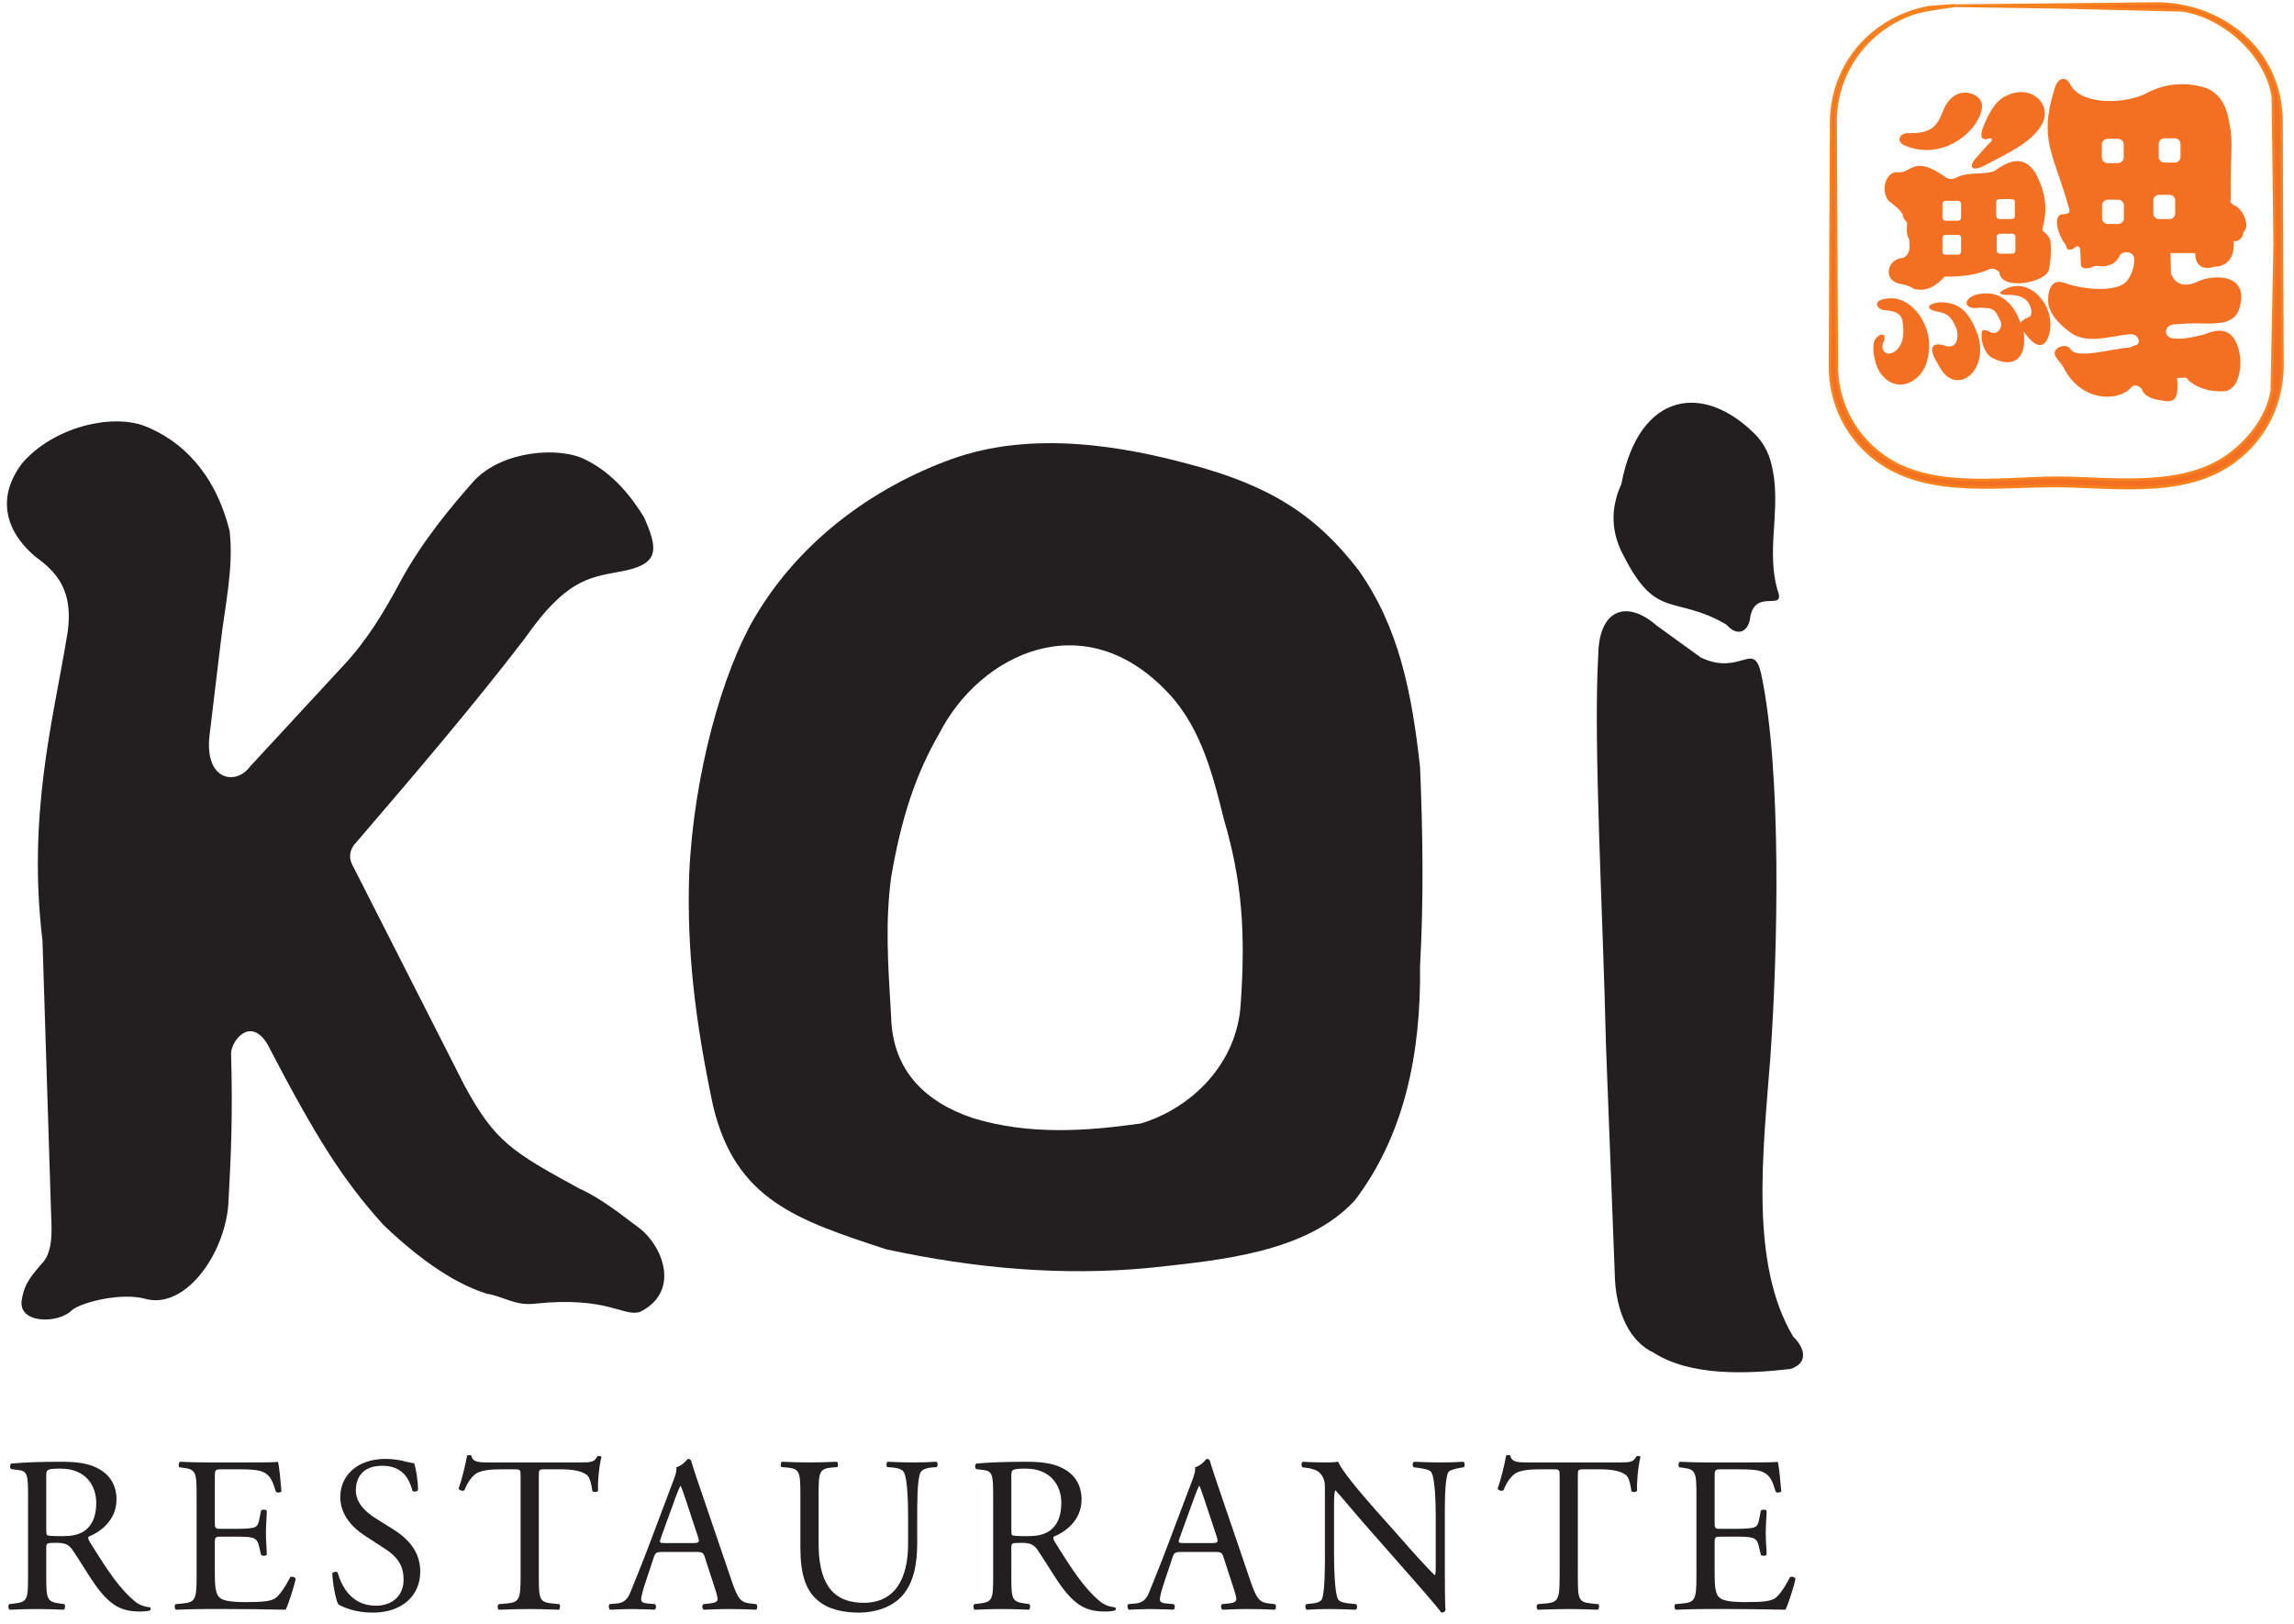 <?xml version="1.0" encoding="UTF-8"?>
<svg xmlns="http://www.w3.org/2000/svg" xmlns:xlink="http://www.w3.org/1999/xlink" width="185pt" height="131pt" viewBox="0 0 185 131" version="1.1">
<g id="surface1">
<path style=" stroke:none;fill-rule:evenodd;fill:rgb(13.699%,12.199%,12.5%);fill-opacity:1;" d="M 2.824 44.875 C 0.164 42.59 -0.121 39.852 1.805 37.34 C 4.301 34.469 8.887 33.355 11.609 34.336 C 14.688 35.527 17.367 38.191 18.52 42.836 C 18.859 45.875 18.121 48.918 17.781 51.957 C 17.488 54.41 17.191 56.863 16.898 59.316 C 16.469 62.949 19.023 63.391 20.168 61.82 L 27.594 53.785 C 29.586 51.688 30.973 49.344 32.234 47.004 C 34.031 43.641 36.48 40.754 38.242 38.762 C 40.551 36.316 45.16 35.996 47.23 37.082 C 49.551 38.215 51.051 40.273 51.934 41.715 C 53.039 44.207 53.191 45.395 50.523 46 C 47.895 46.562 45.914 46.332 42.324 51.492 C 38.023 57.098 33.371 62.527 28.715 67.957 C 28.246 68.414 28.102 69.086 28.363 69.652 L 37.477 87.586 C 39.938 92.113 41.324 92.906 46.715 95.859 C 48.535 96.672 50.129 97.996 51.582 99.066 C 53.449 100.512 54.891 104.152 51.641 105.797 C 50.324 106.27 49.066 104.523 43.172 105.141 C 41.527 105.348 40.559 104.531 39.254 104.344 C 37.68 103.832 34.945 102.648 30.902 98.773 C 27.656 95.18 25.465 91.711 21.578 84.234 C 20.18 81.902 18.633 83.988 18.633 84.973 C 18.781 89.934 18.633 93.125 18.41 97.199 C 18.066 101.203 14.996 105.5 11.855 104.789 C 9.875 104.18 6.551 105.035 5.809 105.664 C 4.723 106.789 1.387 106.789 1.762 104.805 C 1.973 103.43 2.672 102.766 3.297 101.992 C 4.285 101.082 4.184 99.305 4.121 97.906 C 3.891 90.559 3.656 83.207 3.426 75.859 C 2.203 65.727 4.289 58.043 5.367 51.508 C 6.105 47.57 4.465 46.078 2.824 44.875 "/>
<path style=" stroke:none;fill-rule:evenodd;fill:rgb(13.699%,12.199%,12.5%);fill-opacity:1;" d="M 60.844 49.832 C 64.52 43.555 70.512 39.297 76.656 37.059 C 83.27 34.641 90.703 36.035 95.895 37.434 C 102.441 39.156 106.145 41.555 109.551 45.973 C 112.828 50.594 113.859 55.891 114.52 61.855 C 114.746 67.203 114.82 72.547 114.52 77.895 C 114.609 85.102 113.203 91.637 109.25 96.824 C 105.379 101.023 98.438 101.633 92.844 102.242 C 85.715 102.945 78.59 102.301 71.461 100.758 C 64.266 98.395 59.312 96.781 57.504 89.18 C 56.035 82.242 55.395 76.656 55.574 70.617 C 55.934 62.34 58.312 54.141 60.844 49.832 Z M 75.773 59.113 C 79.004 52.801 87.449 48.574 94.285 55.969 C 96.941 58.816 97.895 62.848 98.699 66.074 C 100.148 70.98 100.461 75.129 100.059 80.934 C 99.789 85.773 96.105 89.379 91.992 90.613 C 87.586 91.23 83.039 91.562 78.492 90.188 C 74.625 88.895 71.988 86.367 71.867 82.039 C 71.586 77.418 71.395 74.367 71.867 70.746 C 72.695 65.918 73.855 62.422 75.773 59.113 "/>
<path style=" stroke:none;fill-rule:evenodd;fill:rgb(13.699%,12.199%,12.5%);fill-opacity:1;" d="M 128.891 52.801 C 128.957 49.109 131.203 48.348 133.617 50.465 C 134.797 51.316 135.973 52.172 137.152 53.023 C 140.363 54.57 141.422 51.59 142.031 54.355 C 143.707 62.242 143.371 76.676 142.773 85.254 C 142.172 93.035 141.094 101.93 144.617 107.809 C 145.586 108.73 145.84 109.969 144.371 110.414 C 140.867 110.816 136.312 111.008 133.34 109.086 C 131.508 108.254 130.254 105.891 130.219 102.629 L 129.512 84.262 C 129.281 73.727 128.48 60.07 128.891 52.801 "/>
<path style=" stroke:none;fill-rule:evenodd;fill:rgb(13.699%,12.199%,12.5%);fill-opacity:1;" d="M 2.262 127.086 C 2.262 128.965 2.227 129.199 1.188 129.324 L 0.742 129.379 C 0.633 129.504 0.668 129.773 0.777 129.828 C 1.617 129.793 2.262 129.773 3.016 129.773 C 3.73 129.773 4.34 129.793 5.148 129.828 C 5.254 129.773 5.289 129.469 5.184 129.379 L 4.809 129.324 C 3.77 129.18 3.73 128.965 3.73 127.086 L 3.73 124.828 C 3.73 124.453 3.77 124.434 4.574 124.434 C 5.289 124.434 5.578 124.613 5.848 125.008 C 6.402 125.812 7.137 127.051 7.602 127.711 C 8.875 129.52 9.785 129.973 11.309 129.973 C 11.648 129.973 11.938 129.938 12.098 129.883 C 12.188 129.812 12.168 129.664 12.082 129.629 C 11.598 129.594 11.148 129.395 10.844 129.125 C 9.625 128.105 8.676 126.672 7.242 124.363 C 7.152 124.219 7.062 124.039 7.152 123.934 C 8.051 123.574 9.395 122.645 9.395 120.941 C 9.395 119.688 8.766 118.879 7.906 118.434 C 7.082 117.984 6.023 117.895 4.914 117.895 C 3.16 117.895 1.922 117.949 0.918 118.039 C 0.777 118.109 0.777 118.398 0.902 118.488 L 1.477 118.559 C 2.211 118.648 2.262 118.953 2.262 120.652 Z M 3.73 119.023 C 3.73 118.523 3.785 118.449 4.898 118.449 C 6.887 118.449 7.762 119.793 7.762 121.211 C 7.762 122.426 7.352 123.055 6.867 123.43 C 6.348 123.824 5.668 123.895 5.023 123.895 C 4.109 123.895 3.84 123.859 3.785 123.805 C 3.73 123.734 3.73 123.539 3.73 123.215 Z M 15.855 127.086 C 15.855 128.965 15.766 129.234 14.746 129.324 L 14.152 129.379 C 14.047 129.484 14.082 129.773 14.191 129.828 C 15.246 129.793 15.855 129.773 16.625 129.773 L 18.238 129.773 C 19.832 129.773 21.426 129.793 23.039 129.828 C 23.273 129.344 23.719 127.961 23.844 127.336 C 23.773 127.176 23.523 127.121 23.398 127.211 C 22.93 128.141 22.449 128.77 22.125 128.949 C 21.73 129.145 21.211 129.215 19.832 129.215 C 18.258 129.215 17.879 129.02 17.664 128.805 C 17.379 128.5 17.324 127.891 17.324 126.941 L 17.324 124.414 C 17.324 123.949 17.379 123.934 17.914 123.934 L 18.953 123.934 C 19.652 123.934 20.082 123.949 20.336 124.02 C 20.691 124.113 20.816 124.379 20.891 124.703 L 21.051 125.402 C 21.141 125.508 21.445 125.508 21.516 125.383 C 21.516 124.988 21.445 124.309 21.445 123.664 C 21.445 122.98 21.516 122.285 21.516 121.855 C 21.445 121.73 21.141 121.73 21.051 121.836 L 20.906 122.57 C 20.816 123.02 20.691 123.125 20.477 123.199 C 20.262 123.27 19.707 123.305 18.953 123.305 L 17.914 123.305 C 17.379 123.305 17.324 123.305 17.324 122.805 L 17.324 119.219 C 17.324 118.539 17.324 118.504 17.863 118.504 L 19.152 118.504 C 19.941 118.504 20.512 118.523 20.891 118.613 C 21.82 118.844 21.98 119.473 22.25 120.312 C 22.34 120.422 22.629 120.387 22.699 120.277 C 22.629 119.488 22.52 118.199 22.41 117.895 C 22.199 117.949 21.141 117.949 19.992 117.949 L 16.625 117.949 C 15.891 117.949 15.281 117.93 14.512 117.895 C 14.406 117.949 14.367 118.273 14.477 118.344 L 14.762 118.379 C 15.82 118.504 15.855 118.773 15.855 120.637 Z M 33.891 126.746 C 33.891 125.043 32.781 124.004 31.652 123.305 L 30.219 122.41 C 29.555 121.98 28.695 121.246 28.695 120.207 C 28.695 119.383 29.07 118.219 30.828 118.219 C 32.547 118.219 33.031 119.383 33.266 120.242 C 33.352 120.348 33.641 120.297 33.711 120.188 C 33.711 119.434 33.551 118.434 33.391 118.004 C 33.246 118.004 32.996 117.949 32.762 117.895 C 32.297 117.754 31.652 117.664 31.098 117.664 C 28.77 117.664 27.441 119.043 27.441 120.742 C 27.441 122.211 28.48 123.234 29.375 123.824 L 31.078 124.934 C 32.387 125.777 32.547 126.656 32.547 127.445 C 32.547 128.52 31.812 129.504 30.309 129.504 C 28.23 129.504 27.496 127.746 27.227 126.832 C 27.156 126.727 26.887 126.762 26.797 126.887 C 26.832 127.73 27.066 129 27.281 129.395 C 27.621 129.594 28.57 130.062 30.074 130.062 C 32.402 130.062 33.891 128.715 33.891 126.746 Z M 43.453 119.113 C 43.453 118.523 43.434 118.504 43.973 118.504 L 45.242 118.504 C 46.23 118.504 46.91 118.648 47.32 118.953 C 47.59 119.148 47.715 119.812 47.77 120.262 C 47.859 120.367 48.164 120.367 48.234 120.223 C 48.18 119.688 48.309 118.234 48.504 117.5 C 48.469 117.43 48.27 117.41 48.18 117.449 C 47.914 117.914 47.75 117.949 46.785 117.949 L 39.531 117.949 C 38.707 117.949 38.113 117.969 38.008 117.395 C 37.953 117.34 37.719 117.359 37.668 117.395 C 37.539 118.109 37.273 119.258 36.984 120.062 C 37.059 120.207 37.309 120.297 37.453 120.188 C 37.648 119.738 37.828 119.348 38.258 118.953 C 38.707 118.539 39.691 118.504 40.461 118.504 L 41.445 118.504 C 41.984 118.504 41.984 118.523 41.984 119.078 L 41.984 127.086 C 41.984 128.965 41.895 129.234 40.871 129.324 L 40.227 129.379 C 40.086 129.469 40.121 129.773 40.227 129.828 C 41.375 129.793 42 129.773 42.719 129.773 C 43.434 129.773 44.043 129.793 45.066 129.828 C 45.172 129.773 45.207 129.449 45.102 129.379 L 44.527 129.324 C 43.488 129.215 43.453 128.965 43.453 127.086 Z M 57.637 128.051 C 57.781 128.48 57.867 128.805 57.867 129 C 57.867 129.18 57.617 129.289 57.242 129.324 L 56.723 129.379 C 56.598 129.469 56.613 129.754 56.758 129.828 C 57.277 129.812 57.957 129.773 58.816 129.773 C 59.625 129.773 60.25 129.793 60.984 129.828 C 61.074 129.754 61.109 129.469 60.984 129.379 L 60.504 129.324 C 59.73 129.234 59.5 128.965 58.98 127.426 L 56.527 120.223 C 56.258 119.434 55.969 118.613 55.738 117.824 C 55.703 117.699 55.574 117.664 55.469 117.664 C 55.273 117.895 54.969 118.219 54.535 118.344 C 54.59 118.629 54.484 118.969 54.23 119.613 L 52.406 124.453 C 51.652 126.457 51.152 127.621 50.828 128.445 C 50.578 129.09 50.184 129.289 49.754 129.324 L 49.16 129.379 C 49.051 129.469 49.09 129.754 49.195 129.828 C 49.684 129.812 50.328 129.773 50.918 129.773 C 51.762 129.793 52.316 129.793 52.781 129.828 C 52.941 129.754 52.941 129.469 52.816 129.379 L 52.227 129.324 C 51.797 129.289 51.707 129.18 51.707 128.965 C 51.707 128.77 51.832 128.285 52.102 127.48 L 52.727 125.598 C 52.852 125.223 52.961 125.168 53.41 125.168 L 56.113 125.168 C 56.652 125.168 56.723 125.223 56.848 125.617 Z M 54.43 120.906 C 54.625 120.367 54.805 119.938 54.859 119.848 L 54.895 119.848 C 55.004 120.062 55.164 120.547 55.309 120.977 L 56.273 123.895 C 56.438 124.379 56.398 124.453 55.879 124.453 L 53.676 124.453 C 53.176 124.453 53.156 124.434 53.301 124.02 Z M 73.234 124.504 C 73.234 127.227 72.25 129.27 69.652 129.27 C 66.91 129.27 66.016 127.371 66.016 124.488 L 66.016 120.617 C 66.016 118.754 66.051 118.449 67.09 118.359 L 67.52 118.324 C 67.629 118.254 67.594 117.949 67.484 117.895 C 66.605 117.93 66.016 117.949 65.281 117.949 C 64.566 117.949 63.957 117.93 63.059 117.895 C 62.953 117.949 62.918 118.254 63.023 118.324 L 63.473 118.359 C 64.512 118.449 64.547 118.754 64.547 120.617 L 64.547 124.844 C 64.547 126.977 64.996 128.285 65.945 129.074 C 66.82 129.828 68.059 130.062 69.293 130.062 C 70.621 130.062 71.945 129.594 72.715 128.75 C 73.719 127.676 73.969 126.027 73.969 124.469 L 73.969 122.445 C 73.969 121.441 73.953 119.383 74.219 118.789 C 74.309 118.559 74.668 118.398 75.117 118.359 L 75.547 118.324 C 75.637 118.219 75.652 117.984 75.512 117.895 C 74.863 117.93 74.383 117.949 73.629 117.949 C 72.93 117.949 72.27 117.93 71.586 117.895 C 71.48 117.969 71.445 118.199 71.551 118.324 L 72 118.359 C 72.445 118.398 72.77 118.523 72.895 118.738 C 73.199 119.273 73.234 121.336 73.234 122.445 Z M 80.094 127.086 C 80.094 128.965 80.055 129.199 79.016 129.324 L 78.57 129.379 C 78.461 129.504 78.496 129.773 78.605 129.828 C 79.445 129.793 80.094 129.773 80.844 129.773 C 81.559 129.773 82.168 129.793 82.977 129.828 C 83.082 129.773 83.117 129.469 83.012 129.379 L 82.637 129.324 C 81.598 129.18 81.559 128.965 81.559 127.086 L 81.559 124.828 C 81.559 124.453 81.598 124.434 82.402 124.434 C 83.117 124.434 83.406 124.613 83.676 125.008 C 84.23 125.812 84.965 127.051 85.43 127.711 C 86.703 129.52 87.613 129.973 89.137 129.973 C 89.477 129.973 89.766 129.938 89.926 129.883 C 90.016 129.812 89.996 129.664 89.906 129.629 C 89.426 129.594 88.977 129.395 88.672 129.125 C 87.453 128.105 86.504 126.672 85.07 124.363 C 84.98 124.219 84.895 124.039 84.98 123.934 C 85.879 123.574 87.223 122.645 87.223 120.941 C 87.223 119.688 86.594 118.879 85.734 118.434 C 84.91 117.984 83.852 117.895 82.742 117.895 C 80.988 117.895 79.75 117.949 78.75 118.039 C 78.605 118.109 78.605 118.398 78.73 118.488 L 79.305 118.559 C 80.039 118.648 80.094 118.953 80.094 120.652 Z M 81.559 119.023 C 81.559 118.523 81.613 118.449 82.727 118.449 C 84.715 118.449 85.59 119.793 85.59 121.211 C 85.59 122.426 85.18 123.055 84.695 123.43 C 84.176 123.824 83.496 123.895 82.852 123.895 C 81.938 123.895 81.668 123.859 81.613 123.805 C 81.559 123.734 81.559 123.539 81.559 123.215 Z M 99.469 128.051 C 99.613 128.48 99.703 128.805 99.703 129 C 99.703 129.18 99.453 129.289 99.078 129.324 L 98.555 129.379 C 98.43 129.469 98.449 129.754 98.594 129.828 C 99.113 129.812 99.793 129.773 100.652 129.773 C 101.457 129.773 102.086 129.793 102.82 129.828 C 102.91 129.754 102.945 129.469 102.82 129.379 L 102.336 129.324 C 101.566 129.234 101.332 128.965 100.812 127.426 L 98.359 120.223 C 98.09 119.434 97.805 118.613 97.57 117.824 C 97.535 117.699 97.41 117.664 97.301 117.664 C 97.105 117.895 96.801 118.219 96.371 118.344 C 96.426 118.629 96.316 118.969 96.066 119.613 L 94.238 124.453 C 93.488 126.457 92.984 127.621 92.664 128.445 C 92.41 129.09 92.02 129.289 91.59 129.324 L 90.992 129.379 C 90.887 129.469 90.922 129.754 91.031 129.828 C 91.516 129.812 92.16 129.773 92.754 129.773 C 93.594 129.793 94.148 129.793 94.617 129.828 C 94.777 129.754 94.777 129.469 94.652 129.379 L 94.059 129.324 C 93.629 129.289 93.539 129.18 93.539 128.965 C 93.539 128.77 93.664 128.285 93.934 127.48 L 94.562 125.598 C 94.688 125.223 94.793 125.168 95.242 125.168 L 97.949 125.168 C 98.484 125.168 98.555 125.223 98.68 125.617 Z M 96.266 120.906 C 96.461 120.367 96.641 119.938 96.695 119.848 L 96.73 119.848 C 96.836 120.062 96.996 120.547 97.141 120.977 L 98.109 123.895 C 98.27 124.379 98.234 124.453 97.715 124.453 L 95.512 124.453 C 95.008 124.453 94.992 124.434 95.137 124.02 Z M 116.52 122.445 C 116.52 121.621 116.484 119.398 116.789 118.754 C 116.859 118.613 117.219 118.469 117.789 118.379 L 118.043 118.344 C 118.148 118.234 118.148 117.984 118.008 117.895 C 117.398 117.93 116.934 117.949 116.16 117.949 C 115.48 117.949 114.871 117.93 114.047 117.895 C 113.902 117.949 113.887 118.234 114.012 118.344 L 114.316 118.379 C 115.031 118.469 115.32 118.574 115.426 118.738 C 115.766 119.273 115.785 121.602 115.785 122.445 L 115.785 126.277 C 115.785 126.656 115.785 126.941 115.715 127.031 L 115.68 127.031 C 114.836 126.172 113.941 125.188 112.723 123.789 L 110.984 121.836 C 110.41 121.172 108.281 118.809 107.922 117.895 C 107.688 117.93 107.383 117.949 107.098 117.949 C 106.773 117.949 105.824 117.949 105.074 117.895 C 104.93 117.969 104.93 118.234 105.039 118.344 L 105.344 118.379 C 105.773 118.434 106.203 118.559 106.453 118.809 C 106.828 119.219 106.848 119.598 106.848 120.098 L 106.848 125.273 C 106.848 126.137 106.863 128.32 106.613 128.965 C 106.523 129.164 106.238 129.289 105.824 129.324 L 105.344 129.379 C 105.234 129.484 105.254 129.734 105.379 129.828 C 106.004 129.793 106.488 129.773 107.242 129.773 C 107.902 129.773 108.531 129.793 109.336 129.828 C 109.461 129.734 109.48 129.52 109.371 129.379 L 108.816 129.324 C 108.367 129.289 108.027 129.18 107.902 128.984 C 107.617 128.445 107.582 126.117 107.582 125.273 L 107.582 121.371 C 107.582 120.832 107.598 120.422 107.672 120.207 L 107.707 120.207 C 108.082 120.602 109.301 122.07 109.785 122.625 L 113.941 127.355 C 115.496 129.125 116.02 129.754 116.234 130.062 C 116.43 130.062 116.539 129.973 116.574 129.863 C 116.52 129.395 116.52 127.266 116.52 126.727 Z M 127.246 119.113 C 127.246 118.523 127.227 118.504 127.766 118.504 L 129.039 118.504 C 130.023 118.504 130.703 118.648 131.113 118.953 C 131.383 119.148 131.508 119.812 131.562 120.262 C 131.652 120.367 131.957 120.367 132.027 120.223 C 131.977 119.688 132.102 118.234 132.297 117.5 C 132.262 117.43 132.062 117.41 131.977 117.449 C 131.707 117.914 131.547 117.949 130.578 117.949 L 123.324 117.949 C 122.5 117.949 121.906 117.969 121.801 117.395 C 121.746 117.34 121.516 117.359 121.461 117.395 C 121.336 118.109 121.066 119.258 120.777 120.062 C 120.852 120.207 121.102 120.297 121.246 120.188 C 121.441 119.738 121.621 119.348 122.051 118.953 C 122.5 118.539 123.484 118.504 124.254 118.504 L 125.238 118.504 C 125.777 118.504 125.777 118.523 125.777 119.078 L 125.777 127.086 C 125.777 128.965 125.688 129.234 124.664 129.324 L 124.02 129.379 C 123.879 129.469 123.914 129.773 124.02 129.828 C 125.168 129.793 125.797 129.773 126.512 129.773 C 127.227 129.773 127.836 129.793 128.859 129.828 C 128.965 129.773 129.004 129.449 128.895 129.379 L 128.32 129.324 C 127.281 129.215 127.246 128.965 127.246 127.086 Z M 136.809 127.086 C 136.809 128.965 136.719 129.234 135.695 129.324 L 135.105 129.379 C 135 129.484 135.035 129.773 135.141 129.828 C 136.199 129.793 136.809 129.773 137.578 129.773 L 139.191 129.773 C 140.785 129.773 142.379 129.793 143.992 129.828 C 144.223 129.344 144.672 127.961 144.797 127.336 C 144.727 127.176 144.477 127.121 144.348 127.211 C 143.883 128.141 143.398 128.77 143.078 128.949 C 142.684 129.145 142.164 129.215 140.785 129.215 C 139.207 129.215 138.832 129.02 138.617 128.805 C 138.328 128.5 138.277 127.891 138.277 126.941 L 138.277 124.414 C 138.277 123.949 138.328 123.934 138.867 123.934 L 139.906 123.934 C 140.605 123.934 141.035 123.949 141.285 124.02 C 141.645 124.113 141.77 124.379 141.84 124.703 L 142.004 125.402 C 142.094 125.508 142.398 125.508 142.469 125.383 C 142.469 124.988 142.398 124.309 142.398 123.664 C 142.398 122.98 142.469 122.285 142.469 121.855 C 142.398 121.73 142.094 121.73 142.004 121.836 L 141.859 122.57 C 141.77 123.02 141.645 123.125 141.43 123.199 C 141.215 123.27 140.66 123.305 139.906 123.305 L 138.867 123.305 C 138.328 123.305 138.277 123.305 138.277 122.805 L 138.277 119.219 C 138.277 118.539 138.277 118.504 138.812 118.504 L 140.105 118.504 C 140.891 118.504 141.465 118.523 141.84 118.613 C 142.773 118.844 142.934 119.473 143.203 120.312 C 143.293 120.422 143.578 120.387 143.652 120.277 C 143.578 119.488 143.473 118.199 143.363 117.895 C 143.148 117.949 142.094 117.949 140.945 117.949 L 137.578 117.949 C 136.844 117.949 136.234 117.93 135.465 117.895 C 135.355 117.949 135.32 118.273 135.43 118.344 L 135.715 118.379 C 136.773 118.504 136.809 118.773 136.809 120.637 L 136.809 127.086 "/>
<path style=" stroke:none;fill-rule:evenodd;fill:rgb(13.699%,12.199%,12.5%);fill-opacity:1;" d="M 130.754 39.043 C 132.172 31.547 137.457 30.785 141.684 35.172 C 142.621 36.23 142.867 37.238 143.062 38.512 C 143.469 41.574 142.496 44.527 143.328 47.531 C 144.125 49.512 141.445 47.273 141.125 49.941 C 140.965 50.879 140.172 51.445 139.215 50.367 C 135.043 47.945 133.602 50.059 130.969 44.879 C 129.891 42.934 129.871 40.988 130.754 39.043 "/>
<path style=" stroke:none;fill-rule:evenodd;fill:rgb(95.299%,43.5%,12.9%);fill-opacity:1;" d="M 157.516 0.461 L 174.078 0.289 C 178.012 0.363 181.633 2.496 183.191 5.98 C 183.707 7.129 183.953 8.379 183.988 9.625 L 184.062 29.699 C 183.996 32.848 182.438 35.789 179.664 37.57 C 175.703 40.117 170.145 39.203 165.797 39.195 C 160.645 39.18 154.52 40.227 150.48 36.371 C 148.602 34.578 147.633 32.211 147.582 29.699 L 147.68 9.625 C 147.77 6.543 149.32 3.66 152.062 1.945 C 153.117 1.281 154.316 0.805 155.562 0.586 L 157.516 0.438 Z M 157.516 0.461 L 157.516 0.484 C 156.258 0.688 154.969 0.781 153.801 1.266 C 150.273 2.715 148.094 6.023 148.027 9.625 L 148.125 29.699 C 148.203 32.648 149.684 35.402 152.293 37.055 C 156.105 39.477 161.711 38.547 165.797 38.535 C 169.836 38.527 175.48 39.422 179.27 37.016 C 181.176 35.809 182.891 33.684 183.215 31.477 L 183.445 19.664 L 183.301 7.832 C 182.836 4.508 179.438 1.344 175.98 0.828 L 165.797 0.582 L 157.516 0.461 "/>
<path style="fill:none;stroke-width:2.16;stroke-linecap:butt;stroke-linejoin:miter;stroke:rgb(96.1%,50.999%,12.199%);stroke-opacity:1;stroke-miterlimit:22.926;" d="M 1575.156 1305.391 L 1740.781 1307.109 C 1780.117 1306.367 1816.328 1285.039 1831.914 1250.195 C 1837.07 1238.711 1839.531 1226.211 1839.883 1213.75 L 1840.625 1013.008 C 1839.961 981.523 1824.375 952.109 1796.641 934.297 C 1757.031 908.828 1701.445 917.969 1657.969 918.047 C 1606.445 918.203 1545.195 907.734 1504.805 946.289 C 1486.016 964.219 1476.328 987.891 1475.82 1013.008 L 1476.797 1213.75 C 1477.695 1244.57 1493.203 1273.398 1520.625 1290.547 C 1531.172 1297.188 1543.164 1301.953 1555.625 1304.141 L 1575.156 1305.625 Z M 1575.156 1305.391 L 1575.156 1305.156 C 1562.578 1303.125 1549.688 1302.188 1538.008 1297.344 C 1502.734 1282.852 1480.938 1249.766 1480.273 1213.75 L 1481.25 1013.008 C 1482.031 983.516 1496.836 955.977 1522.93 939.453 C 1561.055 915.234 1617.109 924.531 1657.969 924.648 C 1698.359 924.727 1754.805 915.781 1792.695 939.844 C 1811.758 951.914 1828.906 973.164 1832.148 995.234 L 1834.453 1113.359 L 1833.008 1231.68 C 1828.359 1264.922 1794.375 1296.562 1759.805 1301.719 L 1657.969 1304.18 Z M 1575.156 1305.391 " transform="matrix(0.1,0,0,-0.1,0,131)"/>
<path style=" stroke:none;fill-rule:evenodd;fill:rgb(95.299%,43.5%,12.9%);fill-opacity:1;" d="M 153.914 10.738 C 153.332 10.688 152.855 11.27 153.488 11.68 C 156.625 13.117 159.562 10.562 159.82 8.766 C 160.105 7.758 158.34 6.844 157.262 8.023 C 156.27 9 156.824 10.836 153.914 10.738 "/>
<path style=" stroke:none;fill-rule:evenodd;fill:rgb(95.299%,43.5%,12.9%);fill-opacity:1;" d="M 160.262 11.219 C 159.57 11.328 159.785 10.605 159.957 10.195 C 160.262 9.398 160.867 8.105 161.82 7.719 C 163.766 6.746 165.512 8.371 164.699 9.984 C 163.887 11.441 162.125 12.258 160.215 13.258 C 158.969 13.957 158.629 13.461 159.488 12.609 C 159.824 12.227 160.117 11.84 160.531 11.457 C 160.746 11.203 160.609 11.059 160.262 11.219 "/>
<path style=" stroke:none;fill-rule:evenodd;fill:rgb(95.299%,43.5%,12.9%);fill-opacity:1;" d="M 152.004 25.008 C 151.398 25.023 150.707 24.078 152.613 24.055 C 154.539 24.156 156.375 26.949 155.223 29.629 C 154.586 30.93 152.859 31.75 151.641 30.086 C 151.047 29.184 150.914 27.648 151.277 27.305 C 151.664 26.777 152.227 26.895 151.859 27.672 C 151.656 28.129 152.02 28.902 152.887 28.293 C 153.531 27.734 153.594 26.848 153.41 25.781 C 153.18 25.105 152.555 25.09 152.004 25.008 "/>
<path style=" stroke:none;fill-rule:evenodd;fill:rgb(95.299%,43.5%,12.9%);fill-opacity:1;" d="M 156.301 25.141 C 155.199 24.961 155.391 24.438 156.555 24.379 C 158.172 24.414 158.871 25.34 159.496 26.977 C 160.438 30 157.746 31.934 156.48 29.691 C 156.25 29.289 156.004 28.941 155.863 28.512 C 155.68 27.816 156.094 27.645 156.812 27.867 C 157.703 28.184 158.016 27.461 157.785 26.504 C 157.516 26.012 157.395 25.332 156.301 25.141 "/>
<path style=" stroke:none;fill-rule:evenodd;fill:rgb(95.299%,43.5%,12.9%);fill-opacity:1;" d="M 159.719 24.812 C 157.977 25.094 158.352 23.625 160.215 23.664 C 161.527 23.645 162.508 24.715 162.934 26.035 C 163.148 25.766 163.414 25.652 163.625 25.586 C 163.82 25.449 163.832 25.266 163.832 25.105 C 163.68 24.203 163.145 23.852 162.219 23.785 C 161.484 23.797 160.809 23.73 161.805 23.266 C 162.84 22.809 163.75 23.195 164.371 23.812 C 165.176 24.668 165.43 25.621 165.34 26.527 C 165.219 27.449 164.656 28.812 163.199 26.746 C 163.512 29.164 162.152 29.695 160.574 28.812 C 160.055 28.453 159.809 27.637 159.801 27.156 C 159.789 26.605 159.906 26.551 160.227 26.66 C 160.305 26.703 160.41 26.73 160.492 26.77 C 161.016 27.098 161.566 26.457 161.332 25.891 C 160.941 25.117 160.895 24.961 160.324 24.852 C 160.121 24.859 159.922 24.805 159.719 24.812 "/>
<path style=" stroke:none;fill-rule:evenodd;fill:rgb(95.299%,43.5%,12.9%);fill-opacity:1;" d="M 153.078 13.895 C 152.102 13.754 151.59 15.406 152.332 16.207 C 152.727 16.543 153.145 16.812 153.438 17.281 C 153.453 17.5 153.547 17.719 153.797 17.934 C 153.785 18.398 153.699 18.859 153.973 19.324 C 154.016 19.996 154.059 20.559 153.438 20.805 C 152.215 20.863 151.812 22.562 153.152 22.871 C 153.531 22.945 153.957 23.039 154.359 23.297 C 155.387 23.57 156.18 23.02 156.82 22.309 C 158.18 22.324 159.438 22.18 160.512 21.68 C 160.828 21.629 160.992 21.754 161.23 21.926 C 161.336 23.527 165.051 22.773 165.23 21.746 C 165.402 20.969 165.422 20.191 165.359 19.414 C 165.105 18.676 164.641 18.766 164.719 18.426 C 165.156 16.844 164.977 15.48 164.129 13.918 C 163.129 12.406 161.898 13.027 160.82 13.805 C 159.84 14.137 158.754 13.812 157.719 14.344 C 157.469 14.48 157.195 14.5 156.848 14.254 C 154.301 12.461 154.188 13.984 153.078 13.895 Z M 156.918 16.195 L 157.887 16.195 C 158.035 16.195 158.152 16.301 158.152 16.43 L 158.152 17.57 C 158.152 17.699 158.035 17.805 157.887 17.805 L 156.918 17.805 C 156.77 17.805 156.648 17.699 156.648 17.57 L 156.648 16.43 C 156.648 16.301 156.77 16.195 156.918 16.195 Z M 161.242 16.059 L 162.242 16.059 C 162.379 16.059 162.492 16.156 162.492 16.277 L 162.492 17.441 C 162.492 17.562 162.379 17.664 162.242 17.664 L 161.242 17.664 C 161.102 17.664 160.988 17.562 160.988 17.441 L 160.988 16.277 C 160.988 16.156 161.102 16.059 161.242 16.059 Z M 156.906 18.938 L 157.898 18.938 C 158.039 18.938 158.152 19.035 158.152 19.16 L 158.152 20.32 C 158.152 20.441 158.039 20.543 157.898 20.543 L 156.906 20.543 C 156.766 20.543 156.648 20.441 156.648 20.32 L 156.648 19.16 C 156.648 19.035 156.766 18.938 156.906 18.938 Z M 161.285 18.848 L 162.273 18.848 C 162.414 18.848 162.531 18.949 162.531 19.074 L 162.531 20.23 C 162.531 20.355 162.414 20.457 162.273 20.457 L 161.285 20.457 C 161.145 20.457 161.027 20.355 161.027 20.23 L 161.027 19.074 C 161.027 18.949 161.145 18.848 161.285 18.848 "/>
<path style=" stroke:none;fill-rule:evenodd;fill:rgb(95.299%,43.5%,12.9%);fill-opacity:1;" d="M 165.703 7.117 C 165.949 6.277 166.625 6.02 167.016 6.926 C 168.051 8.555 171.512 8.344 173.07 7.535 C 174.68 6.652 176.512 6.602 177.996 7.133 C 179.332 7.738 179.629 8.98 179.809 10.07 C 180.129 11.617 179.836 12.742 179.898 16.07 C 179.781 16.367 180.004 16.426 180.164 16.559 C 180.801 16.73 181.566 18.242 180.902 18.734 C 180.926 19.238 180.367 19.566 180.141 19.414 C 180.23 20.996 179.438 21.504 178.555 21.512 C 177.895 21.766 176.984 21.582 177.047 20.41 L 175.039 20.41 C 175.051 20.941 175.062 21.477 175.078 22.008 C 175.352 22.98 176.246 23.16 177.125 22.754 C 178.73 21.988 181.578 22.176 180.523 25.07 C 180.023 26.211 178.672 26.102 177.059 26.082 C 176.473 26.055 175.898 26.145 175.312 26.16 C 174.492 26.227 174.457 27.234 175.273 27.297 C 176.164 27.387 176.941 27.164 177.754 26.977 C 178.773 26.559 179.938 26.312 180.496 28.031 C 180.93 29.367 180.586 31.539 179.316 31.555 C 178.266 31.621 176.953 31.273 176.285 30.441 C 176.047 30.477 175.812 30.488 175.574 30.477 C 175.668 32.023 175.574 32.582 174.227 32.277 C 173.527 32.203 172.863 31.887 172.746 31.402 C 172.5 31.078 172.223 31.043 171.965 31.148 C 170.91 32.477 167.824 32.422 166.449 29.691 C 166.254 29.332 165.938 29.047 165.77 28.727 C 165.379 28.078 166.652 27.578 166.988 28.168 C 167.484 29.023 170.523 28.062 171.789 28.027 C 171.988 27.887 172.172 27.887 172.367 27.785 C 172.637 27.566 172.438 26.852 171.656 26.961 C 170.062 27.141 168.176 27.797 166.891 26.758 C 165.953 26.062 165.371 25.332 165.199 24.578 C 165.066 23.438 165.449 22.426 166.457 22.812 C 168.266 23.445 170.883 23.562 171.562 22.613 C 171.891 22.164 172.098 21.645 172.113 20.984 C 172.16 20.281 171.328 20.188 170.996 20.527 C 170.801 20.938 170.484 21.34 170.012 21.387 C 169.742 21.609 169.273 21.371 168.887 21.469 C 168.473 21.688 167.723 21.809 167.809 21.168 C 167.789 20.828 167.773 20.488 167.758 20.148 C 167.754 19.883 167.539 19.816 167.391 19.906 C 166.941 20.309 166.625 20.168 166.613 19.777 C 165.859 18.812 165.559 17.301 166.355 17.285 C 166.738 17.266 166.93 17.168 166.898 16.941 C 165.652 12.383 164.359 11.379 165.703 7.117 Z M 174.133 15.711 L 174.938 15.711 C 175.203 15.711 175.418 15.91 175.418 16.152 L 175.418 17.227 C 175.418 17.473 175.203 17.672 174.938 17.672 L 174.133 17.672 C 173.871 17.672 173.656 17.473 173.656 17.227 L 173.656 16.152 C 173.656 15.91 173.871 15.711 174.133 15.711 Z M 169.996 16.105 L 170.805 16.105 C 171.066 16.105 171.281 16.309 171.281 16.551 L 171.281 17.625 C 171.281 17.867 171.066 18.066 170.805 18.066 L 169.996 18.066 C 169.734 18.066 169.52 17.867 169.52 17.625 L 169.52 16.551 C 169.52 16.309 169.734 16.105 169.996 16.105 Z M 174.566 11.152 L 175.371 11.152 C 175.633 11.152 175.848 11.355 175.848 11.598 L 175.848 12.672 C 175.848 12.914 175.633 13.113 175.371 13.113 L 174.566 13.113 C 174.305 13.113 174.09 12.914 174.09 12.672 L 174.09 11.598 C 174.09 11.355 174.305 11.152 174.566 11.152 Z M 169.98 11.195 L 170.785 11.195 C 171.051 11.195 171.266 11.395 171.266 11.641 L 171.266 12.715 C 171.266 12.957 171.051 13.156 170.785 13.156 L 169.98 13.156 C 169.719 13.156 169.504 12.957 169.504 12.715 L 169.504 11.641 C 169.504 11.395 169.719 11.195 169.98 11.195 "/>
</g>
</svg>
